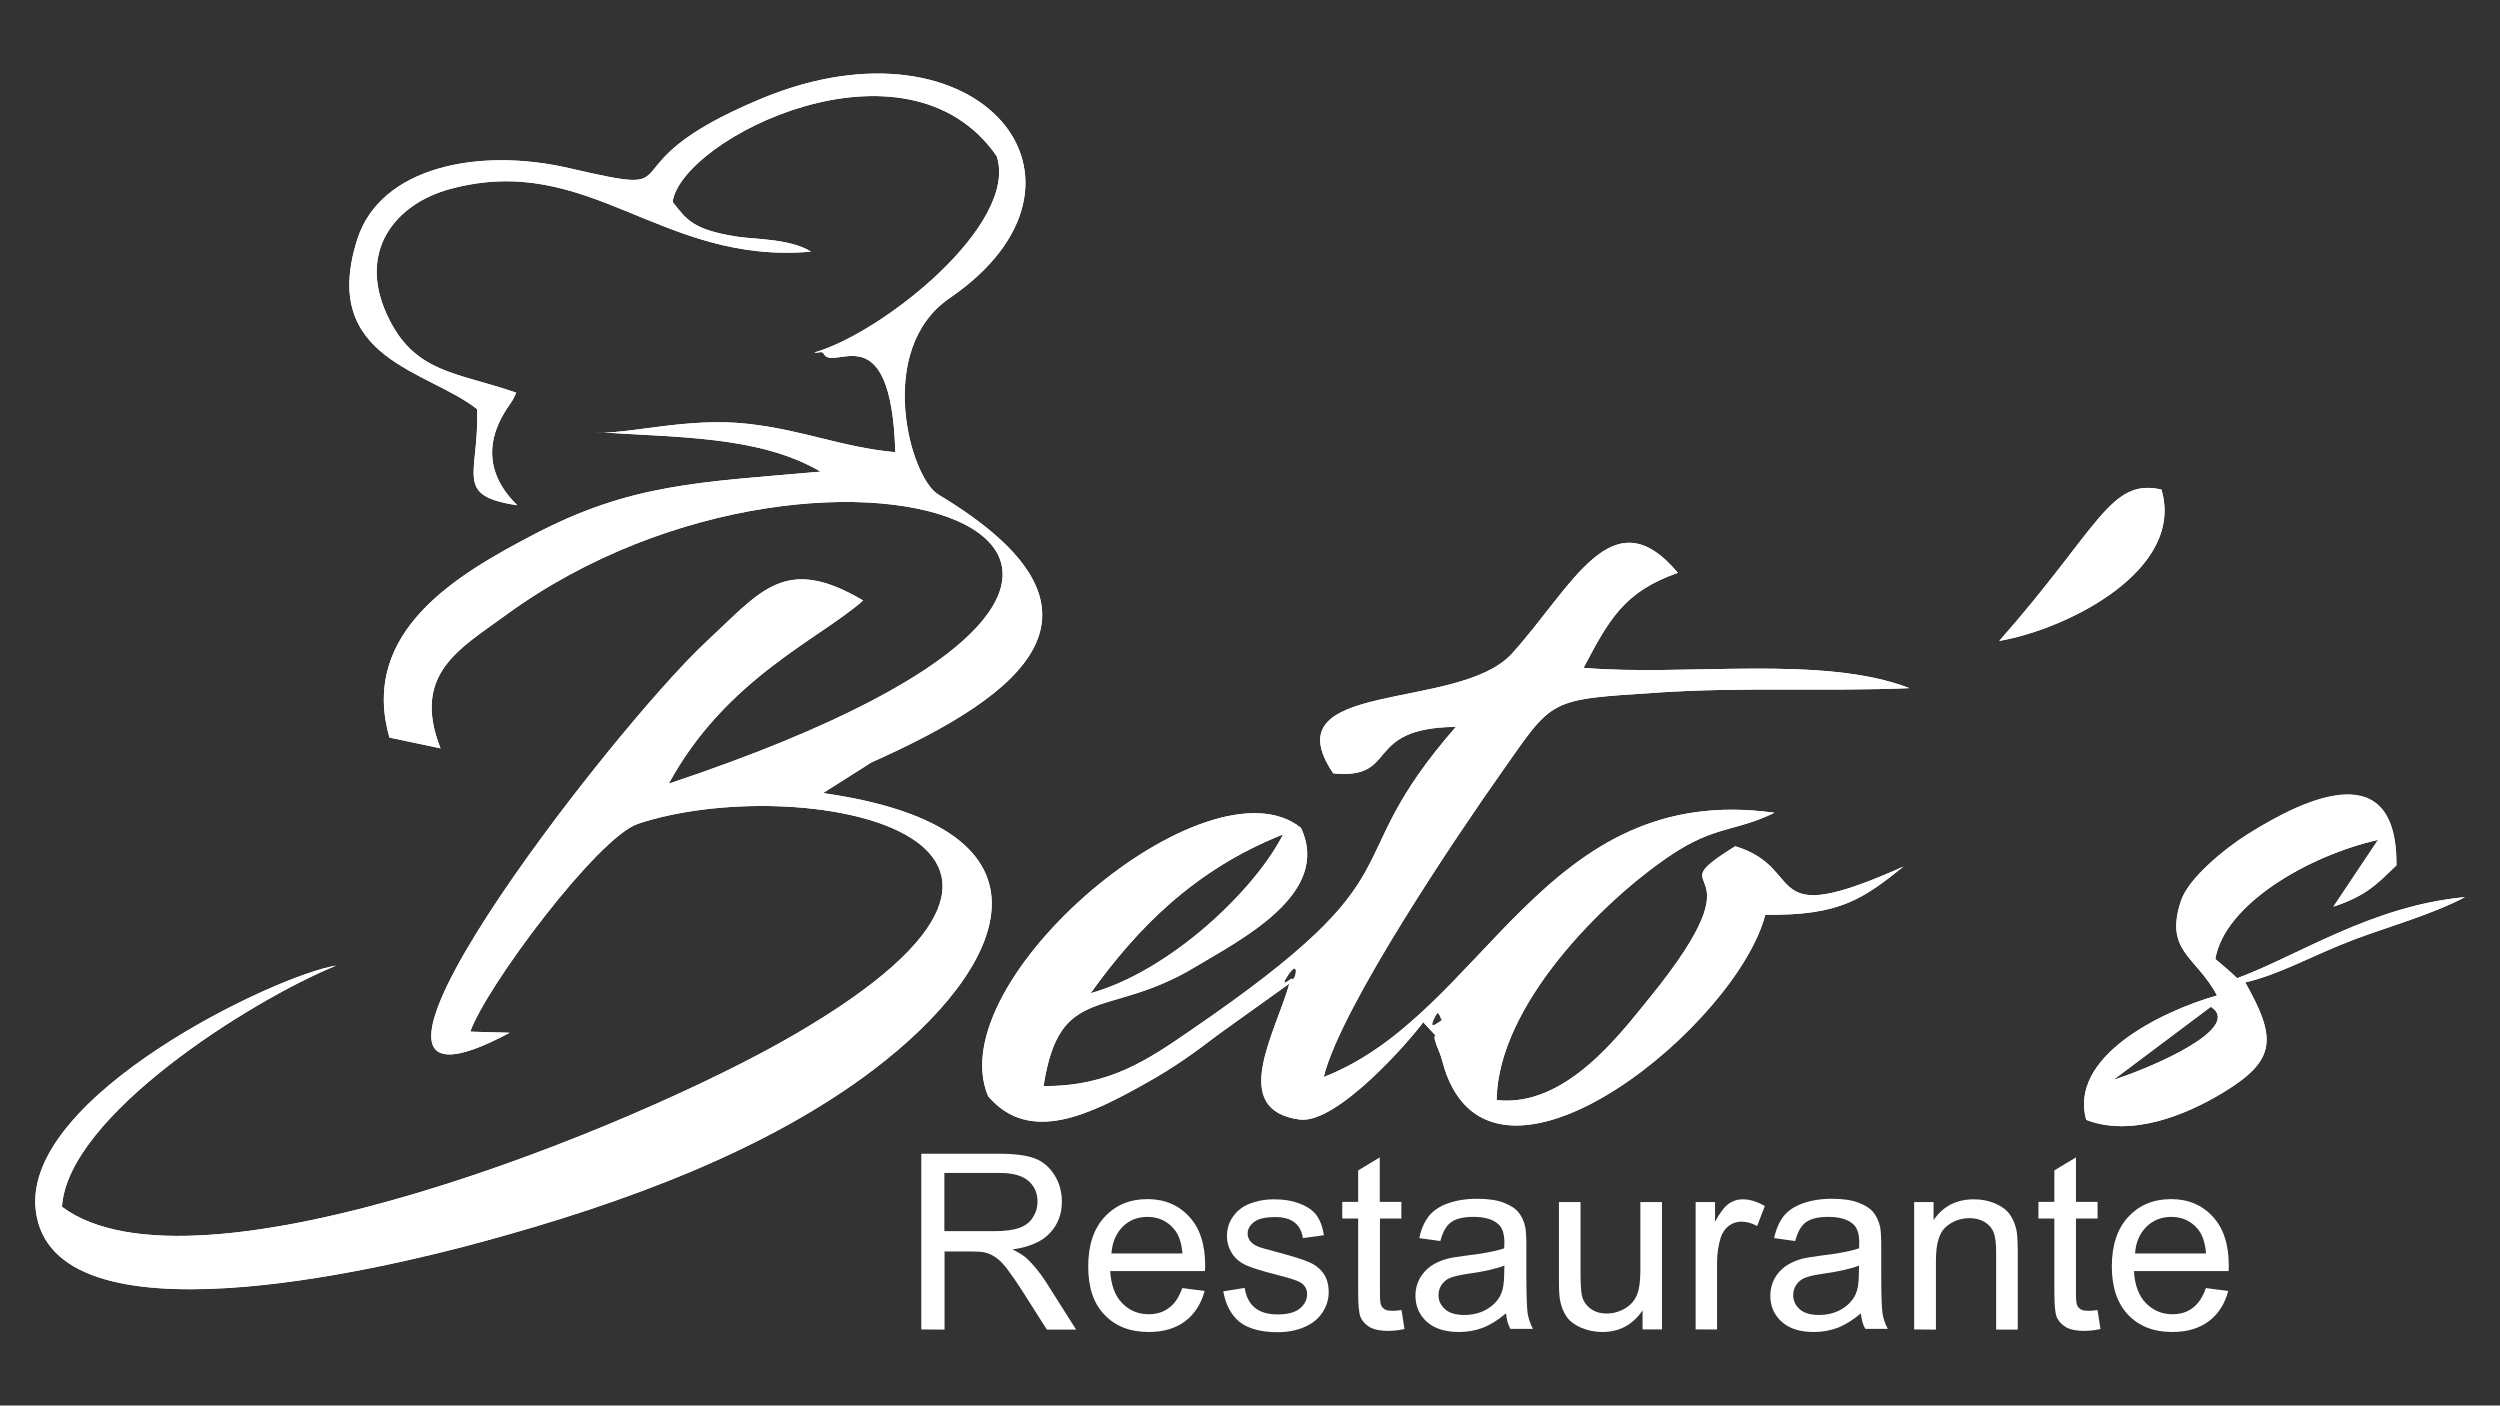 <?xml version="1.0" encoding="utf-8"?>
<!-- Generator: Adobe Illustrator 24.1.2, SVG Export Plug-In . SVG Version: 6.00 Build 0)  -->
<svg version="1.1" id="Camada_1" xmlns="http://www.w3.org/2000/svg" xmlns:xlink="http://www.w3.org/1999/xlink" x="0px" y="0px"
	 viewBox="0 0 1366 768" style="enable-background:new 0 0 1366 768;" xml:space="preserve">
<rect x="0" y="0" width="1366" height="768" fill="#333333" stroke="none"/>
<style type="text/css">
	.st0{fill-rule:evenodd;clip-rule:evenodd;fill:#FFFFFF;}
	.st1{fill:#FFFFFF;}
</style>
<g>
	<path class="st0" d="M260.7,223.5c1.2,36.2-13.1,47.2,21.9,52.5c-28.1-27.5-4.6-53.5-2.5-57.4l2-4c-32.6-11.4-55.8-10.4-70.6-42.5
		c-16.2-34.9,4.4-60.8,34.7-68.9c75.8-20.4,114.6,41.5,196.9,34.3c-11.2-7.1-30.8-6.7-40.5-8.2c-24.4-3.9-27.4-9.3-35.1-19
		c5.1-34.8,127.8-96,177.1-25c12.2,37.3-62.5,96.7-99.6,107.3c1.6,0.6,4.2-1.2,5.1,0.7c5.1,10.4,36.8-23.4,39.1,53.8
		c-29.6-2.8-49.6-12-80.4-15.5c-34.1-3.9-68.5,6.6-83.5,4.4c43.6,3.2,89.1,1.8,123.1,21.7c-66.2,5.9-103.4,6.4-156.8,34.4
		c-41.3,21.6-95.4,52.8-78.8,110.9l27.9,5.9c-16-40.7,10.7-54.5,35.5-72.7c179.4-131.1,460.3-31.8,89.2,92
		c31.2-57.4,82.4-79,106.2-100.1c-42.7-25.2-55.7-5.3-85.7,22.6c-51.4,47.8-231.5,280-107.4,213.6l-21.5-0.6
		c8.5-24.3,69.5-106.2,91.7-113.6c86.9-28.9,273.4,5.9,85.3,115.3c-86.4,50.3-327.5,148.3-400.1,94c3-49.5,102.8-112.6,149.8-131.8
		c-32.3,5-171.4,71.1-164.1,133.7c8.7,75.4,188.8,32.2,242.6,17.6c79.8-21.6,157-50.4,215-94.3c72.3-54.8,109.4-131.7-27.5-151.2
		l26.5-16.8c82.6-36.8,142.4-82.7,36.6-146.3c-15.6-9.4-34.8-79.5,6.1-107.5C612.3,98.9,534.6,4.7,416,53.9
		c-90.9,37.8-32.5,54.7-105.2,37.9c-49.4-11.4-103-0.6-115.6,39C174.5,196.1,233.8,202.2,260.7,223.5"/>
	<path class="st0" d="M728.5,422.5c36.4,3.6,15.6-24.9,67-25.4c-68,78-15.3,77.1-144.4,165.5c-23.9,16.4-44.8,31-80.9,30.8
		c8.7-56.8,34.9-36.4,82.5-64.9c24.9-15,75.2-40.1,58.1-76.2C660,411.8,513,535.6,540,599c22.7,26.6,56,9.8,86.6-7.4
		c14.9-8.3,26.1-16.4,39.2-26.4l38.8-27.8c-7.7,27.3-33.2,69,5.5,74.3c20.3,2.8,60.4-43.2,67.6-53.2c12.7,14.1,2.2,0.5,8.3,15.1
		c2.5,5.9,2.2,7.7,4.7,14.2c30,77,158.3-27.9,173.9-88c41,0.6,53.5-8.8,75.5-26.3c-79.5,35.6-51.8,1-91.9-11.1
		c-45.8,28.5,18.3,2.8-46.8,82.8c-16.2,19.9-46,60.1-83.6,55.9c0.6-51.3,57.4-108.5,95.1-133.8c24.5-16.4,35.1-12.7,56.7-23.2
		c-126.8-17.7-158.1,110.2-246.3,144.4c9.5-38.7,74.8-134.8,96.9-166.1c29-41.2,25.1-40,85.9-44c46.6-3.1,91.2-0.5,137.2-2.4
		c-47.2-18.4-123-6.3-178-11.1c13.8-26.1,22-41.6,51.5-51.9c-35.8-42.9-57.5,7.7-90.7,44.2C797,389,693.5,370.8,728.5,422.5
		 M595.9,542.7c25.5-35.6,56.8-67.6,105.2-86.8C685.4,486.8,639,530.7,595.9,542.7z M704,532.5c6.5-9.6,3.8,4.9,1.7,2.2
		C705.6,534.5,698.1,541.1,704,532.5z M785.1,553.8c0.5-0.9,2.1,1.4,2.1,2.5c0,0.4,0.9,1,0.9,1C787.9,557,778,566,785.1,553.8z"/>
	<path class="st0" d="M1211.4,543.9c-31.7,9.1-81,33.8-71.5,68c24.4,9.4,53.8-2.2,74.9-15c29-17.6,29.3-29.4,12-60.1
		c20-4.8,35.3-14.2,59.4-23.4c16.2-6.2,42.2-13.5,60.7-23.2c-50.9,4.7-91.1,32-124.5,44.3c-2.4-2.5-8.8-7.9-11.9-10.5
		c5-29.8,50.7-56.5,89-65.1l-24.4,36.5c18-6,23.7-12.3,34.4-22.6c0.4-60.3-49.2-37.2-81.1-17.2c-13.7,8.6-32.7,24.6-36.6,36.5
		C1182.6,519.8,1199.8,522.3,1211.4,543.9 M1154.8,590l53.2-39.9C1226.2,561.8,1174.6,583.8,1154.8,590z"/>
	<path class="st0" d="M1092.4,350.2c37.8-6.6,101.5-38.9,88.6-82.7C1152.9,261.1,1147,288.3,1092.4,350.2"/>
	<path class="st1" d="M516.1,672.7h27.3c5.8,0,10.3-0.6,13.6-1.8c3.3-1.2,5.8-3.1,7.4-5.8c1.7-2.6,2.5-5.5,2.5-8.6
		c0-4.5-1.6-8.3-4.9-11.2s-8.5-4.4-15.6-4.4h-30.4V672.7z M503.4,726.4v-96h42.6c8.6,0,15.1,0.9,19.5,2.6c4.5,1.7,8,4.8,10.7,9.1
		s4,9.2,4,14.5c0,6.8-2.2,12.6-6.6,17.2c-4.4,4.7-11.2,7.6-20.4,8.9c3.4,1.6,5.9,3.2,7.7,4.8c3.7,3.4,7.2,7.7,10.5,12.8l16.6,26.2
		H572l-12.7-20c-3.7-5.8-6.8-10.2-9.1-13.3c-2.4-3.1-4.6-5.2-6.5-6.4c-1.9-1.2-3.8-2.1-5.8-2.5c-1.4-0.3-3.8-0.5-7.1-0.5h-14.7v42.7
		L503.4,726.4L503.4,726.4z"/>
	<path class="st1" d="M607.3,684.9h38.8c-0.5-5.9-2-10.2-4.5-13.2c-3.7-4.5-8.6-6.8-14.6-6.8c-5.4,0-10,1.8-13.6,5.4
		C609.8,674,607.7,678.8,607.3,684.9 M646,703.8l12.2,1.6c-1.9,7.1-5.5,12.6-10.6,16.5c-5.2,3.9-11.8,5.9-19.9,5.9
		c-10.2,0-18.2-3.1-24.2-9.4c-6-6.2-8.9-15-8.9-26.3c0-11.7,3-20.8,9-27.2c6-6.5,13.8-9.7,23.4-9.7c9.3,0,16.9,3.2,22.7,9.5
		c5.9,6.3,8.8,15.2,8.8,26.7c0,0.7,0,1.7-0.1,3.1h-51.8c0.5,7.6,2.6,13.5,6.5,17.5c3.9,4,8.7,6.1,14.5,6.1c4.3,0,8-1.1,11-3.4
		C641.8,712.5,644.2,708.8,646,703.8z"/>
	<path class="st1" d="M668.4,705.6l11.7-1.9c0.7,4.7,2.5,8.3,5.5,10.8c3,2.5,7.2,3.7,12.6,3.7c5.4,0,9.5-1.1,12.1-3.3
		c2.6-2.2,3.9-4.8,3.9-7.8c0-2.7-1.2-4.8-3.5-6.3c-1.7-1-5.7-2.4-12.1-4c-8.6-2.2-14.6-4-18-5.6c-3.3-1.6-5.9-3.8-7.6-6.6
		c-1.7-2.8-2.6-5.9-2.6-9.3c0-3.1,0.7-6,2.1-8.6c1.4-2.6,3.3-4.8,5.8-6.6c1.8-1.3,4.3-2.5,7.5-3.4c3.2-0.9,6.5-1.4,10.2-1.4
		c5.5,0,10.2,0.8,14.3,2.4c4.1,1.6,7.2,3.7,9.1,6.4c1.9,2.7,3.3,6.3,4,10.8l-11.5,1.6c-0.5-3.6-2-6.5-4.5-8.5c-2.5-2-6-3-10.6-3
		c-5.4,0-9.3,0.9-11.6,2.7s-3.5,3.9-3.5,6.3c0,1.5,0.5,2.9,1.4,4.1c1,1.3,2.5,2.3,4.5,3.1c1.2,0.5,4.6,1.5,10.4,3
		c8.3,2.2,14.1,4,17.4,5.5c3.3,1.4,5.9,3.5,7.8,6.2c1.9,2.7,2.8,6.1,2.8,10.1c0,3.9-1.1,7.6-3.4,11.1c-2.3,3.5-5.6,6.2-9.9,8
		c-4.3,1.9-9.2,2.8-14.7,2.8c-9,0-15.9-1.9-20.7-5.6C672.7,718.5,669.7,712.9,668.4,705.6"/>
	<path class="st1" d="M765.8,715.8l1.6,10.4c-3.3,0.7-6.3,1-8.9,1c-4.3,0-7.6-0.7-10-2c-2.3-1.4-4-3.1-5-5.3s-1.4-6.9-1.4-14v-40.1
		h-8.7v-9.1h8.7v-17.2l11.8-7.1v24.3h11.8v9.1H754v40.8c0,3.4,0.2,5.5,0.6,6.5c0.4,1,1.1,1.7,2,2.3c0.9,0.6,2.3,0.8,4,0.8
		C761.9,716.3,763.7,716.1,765.8,715.8"/>
	<path class="st1" d="M822,691.5c-4.3,1.7-10.7,3.2-19.3,4.4c-4.9,0.7-8.3,1.5-10.3,2.3s-3.6,2.2-4.7,3.8c-1.1,1.7-1.7,3.5-1.7,5.6
		c0,3.1,1.2,5.7,3.6,7.8s5.9,3.1,10.5,3.1c4.5,0,8.6-1,12.1-3c3.5-2,6.2-4.7,7.8-8.1c1.3-2.7,1.9-6.6,1.9-11.7L822,691.5z
		 M822.9,717.6c-4.4,3.7-8.6,6.3-12.7,7.9c-4,1.5-8.4,2.3-13,2.3c-7.7,0-13.5-1.9-17.6-5.6c-4.1-3.7-6.2-8.5-6.2-14.3
		c0-3.4,0.8-6.5,2.3-9.3c1.6-2.8,3.6-5,6.1-6.8c2.5-1.7,5.3-3,8.5-3.9c2.3-0.6,5.8-1.2,10.5-1.8c9.5-1.1,16.6-2.5,21.1-4
		c0-1.6,0.1-2.6,0.1-3.1c0-4.8-1.1-8.2-3.3-10.1c-3-2.7-7.5-4-13.5-4c-5.6,0-9.7,1-12.3,2.9c-2.7,1.9-4.6,5.4-5.9,10.3l-11.5-1.6
		c1-4.9,2.8-8.9,5.2-12c2.4-3,5.9-5.4,10.5-7c4.5-1.6,9.8-2.5,15.8-2.5c6,0,10.8,0.7,14.5,2.1c3.7,1.4,6.5,3.2,8.2,5.3
		c1.7,2.1,3,4.8,3.7,8c0.4,2,0.6,5.6,0.6,10.8v15.7c0,10.9,0.3,17.8,0.7,20.8c0.5,2.9,1.5,5.7,2.9,8.4h-12.3
		C824,723.9,823.2,721,822.9,717.6z"/>
	<path class="st1" d="M897.5,726.4V716c-5.4,7.9-12.7,11.8-22,11.8c-4.1,0-7.9-0.8-11.5-2.3c-3.6-1.6-6.2-3.5-7.9-5.9
		c-1.7-2.4-2.9-5.3-3.6-8.7c-0.5-2.3-0.7-6-0.7-11v-43.1h11.8v38.5c0,6.2,0.3,10.3,0.7,12.4c0.7,3.1,2.3,5.5,4.7,7.3
		c2.4,1.8,5.3,2.7,8.9,2.7c3.5,0,6.8-0.9,9.9-2.7c3.1-1.8,5.3-4.3,6.6-7.4c1.3-3.1,1.9-7.7,1.9-13.6v-37.2h11.8v69.6H897.5z"/>
	<path class="st1" d="M926.5,726.4v-69.6h10.6v10.7c2.7-4.9,5.2-8.2,7.5-9.8c2.3-1.6,4.8-2.4,7.6-2.4c4,0,8,1.3,12.1,3.7l-4.2,10.9
		c-2.9-1.6-5.7-2.4-8.6-2.4c-2.6,0-4.9,0.8-6.9,2.3c-2,1.5-3.5,3.7-4.4,6.4c-1.3,4.2-2,8.8-2,13.8v36.4L926.5,726.4L926.5,726.4z"/>
	<path class="st1" d="M1015.8,691.5c-4.3,1.7-10.7,3.2-19.3,4.4c-4.9,0.7-8.3,1.5-10.3,2.3s-3.6,2.2-4.7,3.8
		c-1.1,1.7-1.7,3.5-1.7,5.6c0,3.1,1.2,5.7,3.6,7.8s5.9,3.1,10.5,3.1c4.5,0,8.6-1,12.1-3c3.5-2,6.2-4.7,7.8-8.1
		c1.3-2.7,1.9-6.6,1.9-11.7L1015.8,691.5z M1016.8,717.6c-4.4,3.7-8.6,6.3-12.7,7.9c-4,1.5-8.4,2.3-13,2.3c-7.7,0-13.5-1.9-17.6-5.6
		c-4.1-3.7-6.2-8.5-6.2-14.3c0-3.4,0.8-6.5,2.3-9.3c1.6-2.8,3.6-5,6.1-6.8c2.5-1.7,5.3-3,8.5-3.9c2.3-0.6,5.8-1.2,10.5-1.8
		c9.5-1.1,16.6-2.5,21.1-4c0-1.6,0.1-2.6,0.1-3.1c0-4.8-1.1-8.2-3.3-10.1c-3-2.7-7.5-4-13.5-4c-5.6,0-9.7,1-12.3,2.9
		c-2.7,1.9-4.6,5.4-5.9,10.3l-11.5-1.6c1-4.9,2.8-8.9,5.2-12c2.4-3,5.9-5.4,10.5-7c4.5-1.6,9.8-2.5,15.8-2.5c6,0,10.8,0.7,14.5,2.1
		c3.7,1.4,6.5,3.2,8.2,5.3c1.7,2.1,3,4.8,3.7,8c0.4,2,0.6,5.6,0.6,10.8v15.7c0,10.9,0.3,17.8,0.7,20.8c0.5,2.9,1.4,5.7,2.9,8.4
		h-12.3C1017.9,723.9,1017.1,721,1016.8,717.6z"/>
	<path class="st1" d="M1045.9,726.4v-69.6h10.6v9.9c5.1-7.6,12.5-11.4,22.1-11.4c4.2,0,8.1,0.8,11.6,2.3s6.2,3.5,7.9,5.9
		c1.7,2.4,3,5.3,3.7,8.7c0.4,2.2,0.7,6,0.7,11.5v42.8h-11.8v-42.3c0-4.8-0.4-8.4-1.4-10.8c-0.9-2.4-2.6-4.3-4.9-5.7
		c-2.3-1.4-5.1-2.1-8.2-2.1c-5,0-9.3,1.6-13,4.8c-3.6,3.2-5.4,9.2-5.4,18.1v38L1045.9,726.4L1045.9,726.4z"/>
	<path class="st1" d="M1146.1,715.8l1.6,10.4c-3.3,0.7-6.3,1-8.9,1c-4.3,0-7.6-0.7-9.9-2c-2.3-1.4-4-3.1-5-5.3s-1.4-6.9-1.4-14
		v-40.1h-8.7v-9.1h8.7v-17.2l11.8-7.1v24.3h11.8v9.1h-11.8v40.8c0,3.4,0.2,5.5,0.6,6.5c0.4,1,1.1,1.7,2,2.3c0.9,0.6,2.3,0.8,4,0.8
		C1142.3,716.3,1144,716.1,1146.1,715.8"/>
	<path class="st1" d="M1166.6,684.9h38.8c-0.5-5.9-2-10.2-4.4-13.2c-3.7-4.5-8.6-6.8-14.6-6.8c-5.4,0-9.9,1.8-13.6,5.4
		C1169.1,674,1167,678.8,1166.6,684.9 M1205.3,703.8l12.2,1.6c-1.9,7.1-5.4,12.6-10.6,16.5c-5.2,3.9-11.8,5.9-19.9,5.9
		c-10.2,0-18.2-3.1-24.2-9.4c-5.9-6.2-8.9-15-8.9-26.3c0-11.7,3-20.8,9-27.2c6-6.5,13.8-9.7,23.4-9.7c9.3,0,16.9,3.2,22.7,9.5
		c5.9,6.3,8.8,15.2,8.8,26.7c0,0.7,0,1.7-0.1,3.1H1166c0.4,7.6,2.6,13.5,6.5,17.5c3.9,4,8.7,6.1,14.5,6.1c4.3,0,8-1.1,11-3.4
		C1201.1,712.5,1203.5,708.8,1205.3,703.8z"/>
	<path class="st0" d="M385.8,350.7c-51.4,47.8-231.5,280-107.4,213.6l-21.5-0.6c8.5-24.3,69.5-106.2,91.7-113.6
		c86.9-28.9,273.4,5.9,85.3,115.3c-86.4,50.3-327.5,148.3-400.1,94c3-49.5,102.8-112.6,149.8-131.8c-32.3,5-171.4,71.1-164.1,133.6
		c8.7,75.4,188.8,32.2,242.6,17.6c79.8-21.6,157-50.4,215-94.3c72.3-54.8,109.4-131.7-27.5-151.2l26.5-16.8
		c82.6-36.8,142.4-82.7,36.6-146.3C497,261,477.9,191,518.8,163C612.3,98.9,534.6,4.7,416,53.9c-90.9,37.8-32.5,54.7-105.2,38
		c-49.4-11.4-103-0.6-115.6,39c-20.8,65.3,38.6,71.4,65.5,92.7c1.2,36.2-13.1,47.2,21.9,52.5c-28.1-27.5-4.6-53.5-2.5-57.5l2-4
		c-32.6-11.4-55.8-10.4-70.6-42.5c-16.2-34.9,4.4-60.8,34.7-68.9c75.8-20.4,114.6,41.5,196.9,34.3c-11.2-7.1-30.8-6.7-40.5-8.2
		c-24.4-3.9-27.4-9.3-35.1-19c5.1-34.8,127.8-96,177.1-25c12.2,37.3-62.5,96.7-99.6,107.3c1.6,0.6,4.2-1.2,5.1,0.7
		c5.1,10.4,36.9-23.4,39.1,53.8c-29.6-2.8-49.6-12-80.4-15.5c-31.1-3.6-62.5,4.9-79.2,4.7c42.3,2.8,85.9,2.1,118.8,21.4
		c-66.2,5.9-103.4,6.4-156.8,34.4c-41.3,21.6-95.4,52.8-78.8,110.9l27.9,5.9c-16-40.7,10.7-54.5,35.5-72.7
		c179.4-131.1,460.3-31.8,89.2,92c31.2-57.4,82.4-79,106.2-100.1C428.9,302.9,415.9,322.8,385.8,350.7"/>
	<path class="st0" d="M788.1,557.2c-0.2-0.2-10.1,8.7-3-3.5c0.5-0.9,2.1,1.4,2.1,2.5C787.2,556.7,788.1,557.3,788.1,557.2
		 M704,532.5c6.5-9.6,3.8,4.9,1.7,2.2C705.6,534.5,698.1,541.1,704,532.5z M595.9,542.7c25.5-35.6,56.9-67.6,105.2-86.8
		C685.4,486.9,639,530.7,595.9,542.7z M710.8,452.3C660,411.8,513,535.6,539.9,599c22.7,26.6,56,9.8,86.6-7.4
		c14.9-8.3,26.1-16.4,39.2-26.4l38.8-27.8c-7.7,27.3-33.2,69,5.5,74.3c20.3,2.8,60.4-43.2,67.6-53.2c12.7,14.1,2.2,0.5,8.3,15.1
		c2.5,5.9,2.2,7.7,4.7,14.2c30,77,158.3-27.9,173.9-88c41,0.6,53.5-8.8,75.5-26.3c-79.6,35.6-51.8,1-91.9-11.1
		c-45.8,28.5,18.3,2.8-46.8,82.8c-16.2,19.9-46,60.1-83.6,55.9c0.6-51.3,57.4-108.5,95.1-133.8c24.5-16.4,35.1-12.7,56.7-23.2
		c-126.8-17.7-158.1,110.2-246.3,144.4c9.5-38.7,74.8-134.8,96.9-166.1c29-41.2,25.1-40,85.9-44c46.6-3.1,91.2-0.5,137.2-2.4
		c-47.2-18.4-123-6.3-178-11.1c13.8-26.1,22-41.6,51.5-51.9c-35.8-42.9-57.5,7.7-90.7,44.2c-29,31.9-132.6,13.7-97.5,65.4
		c36.4,3.6,15.6-24.9,67-25.4c-68,78-15.3,77.1-144.4,165.5c-23.9,16.4-44.8,31-80.9,30.8c8.7-56.8,34.9-36.3,82.5-64.9
		C677.6,513.6,727.9,488.5,710.8,452.3z"/>
	<path class="st0" d="M1181,267.5c-28.1-6.4-34,20.8-88.6,82.7C1130.2,343.6,1194,311.3,1181,267.5"/>
	<path class="st0" d="M1154.8,590l53.2-39.9C1226.2,561.8,1174.6,583.8,1154.8,590 M1228.2,455.8c-13.7,8.6-32.7,24.6-36.6,36.5
		c-9.1,27.6,8.2,30,19.8,51.6c-31.7,9.1-81,33.8-71.5,68c24.4,9.4,53.8-2.2,74.9-15c29-17.6,29.3-29.4,12-60.1
		c20-4.8,35.3-14.2,59.4-23.4c16.2-6.2,42.2-13.5,60.6-23.2c-50.9,4.7-91.1,32-124.5,44.3c-2.4-2.5-8.8-7.9-11.9-10.5
		c5-29.8,50.7-56.5,88.9-65.1l-24.4,36.5c18-6,23.7-12.3,34.4-22.6C1309.8,412.7,1260.1,435.8,1228.2,455.8z"/>
</g>
</svg>
